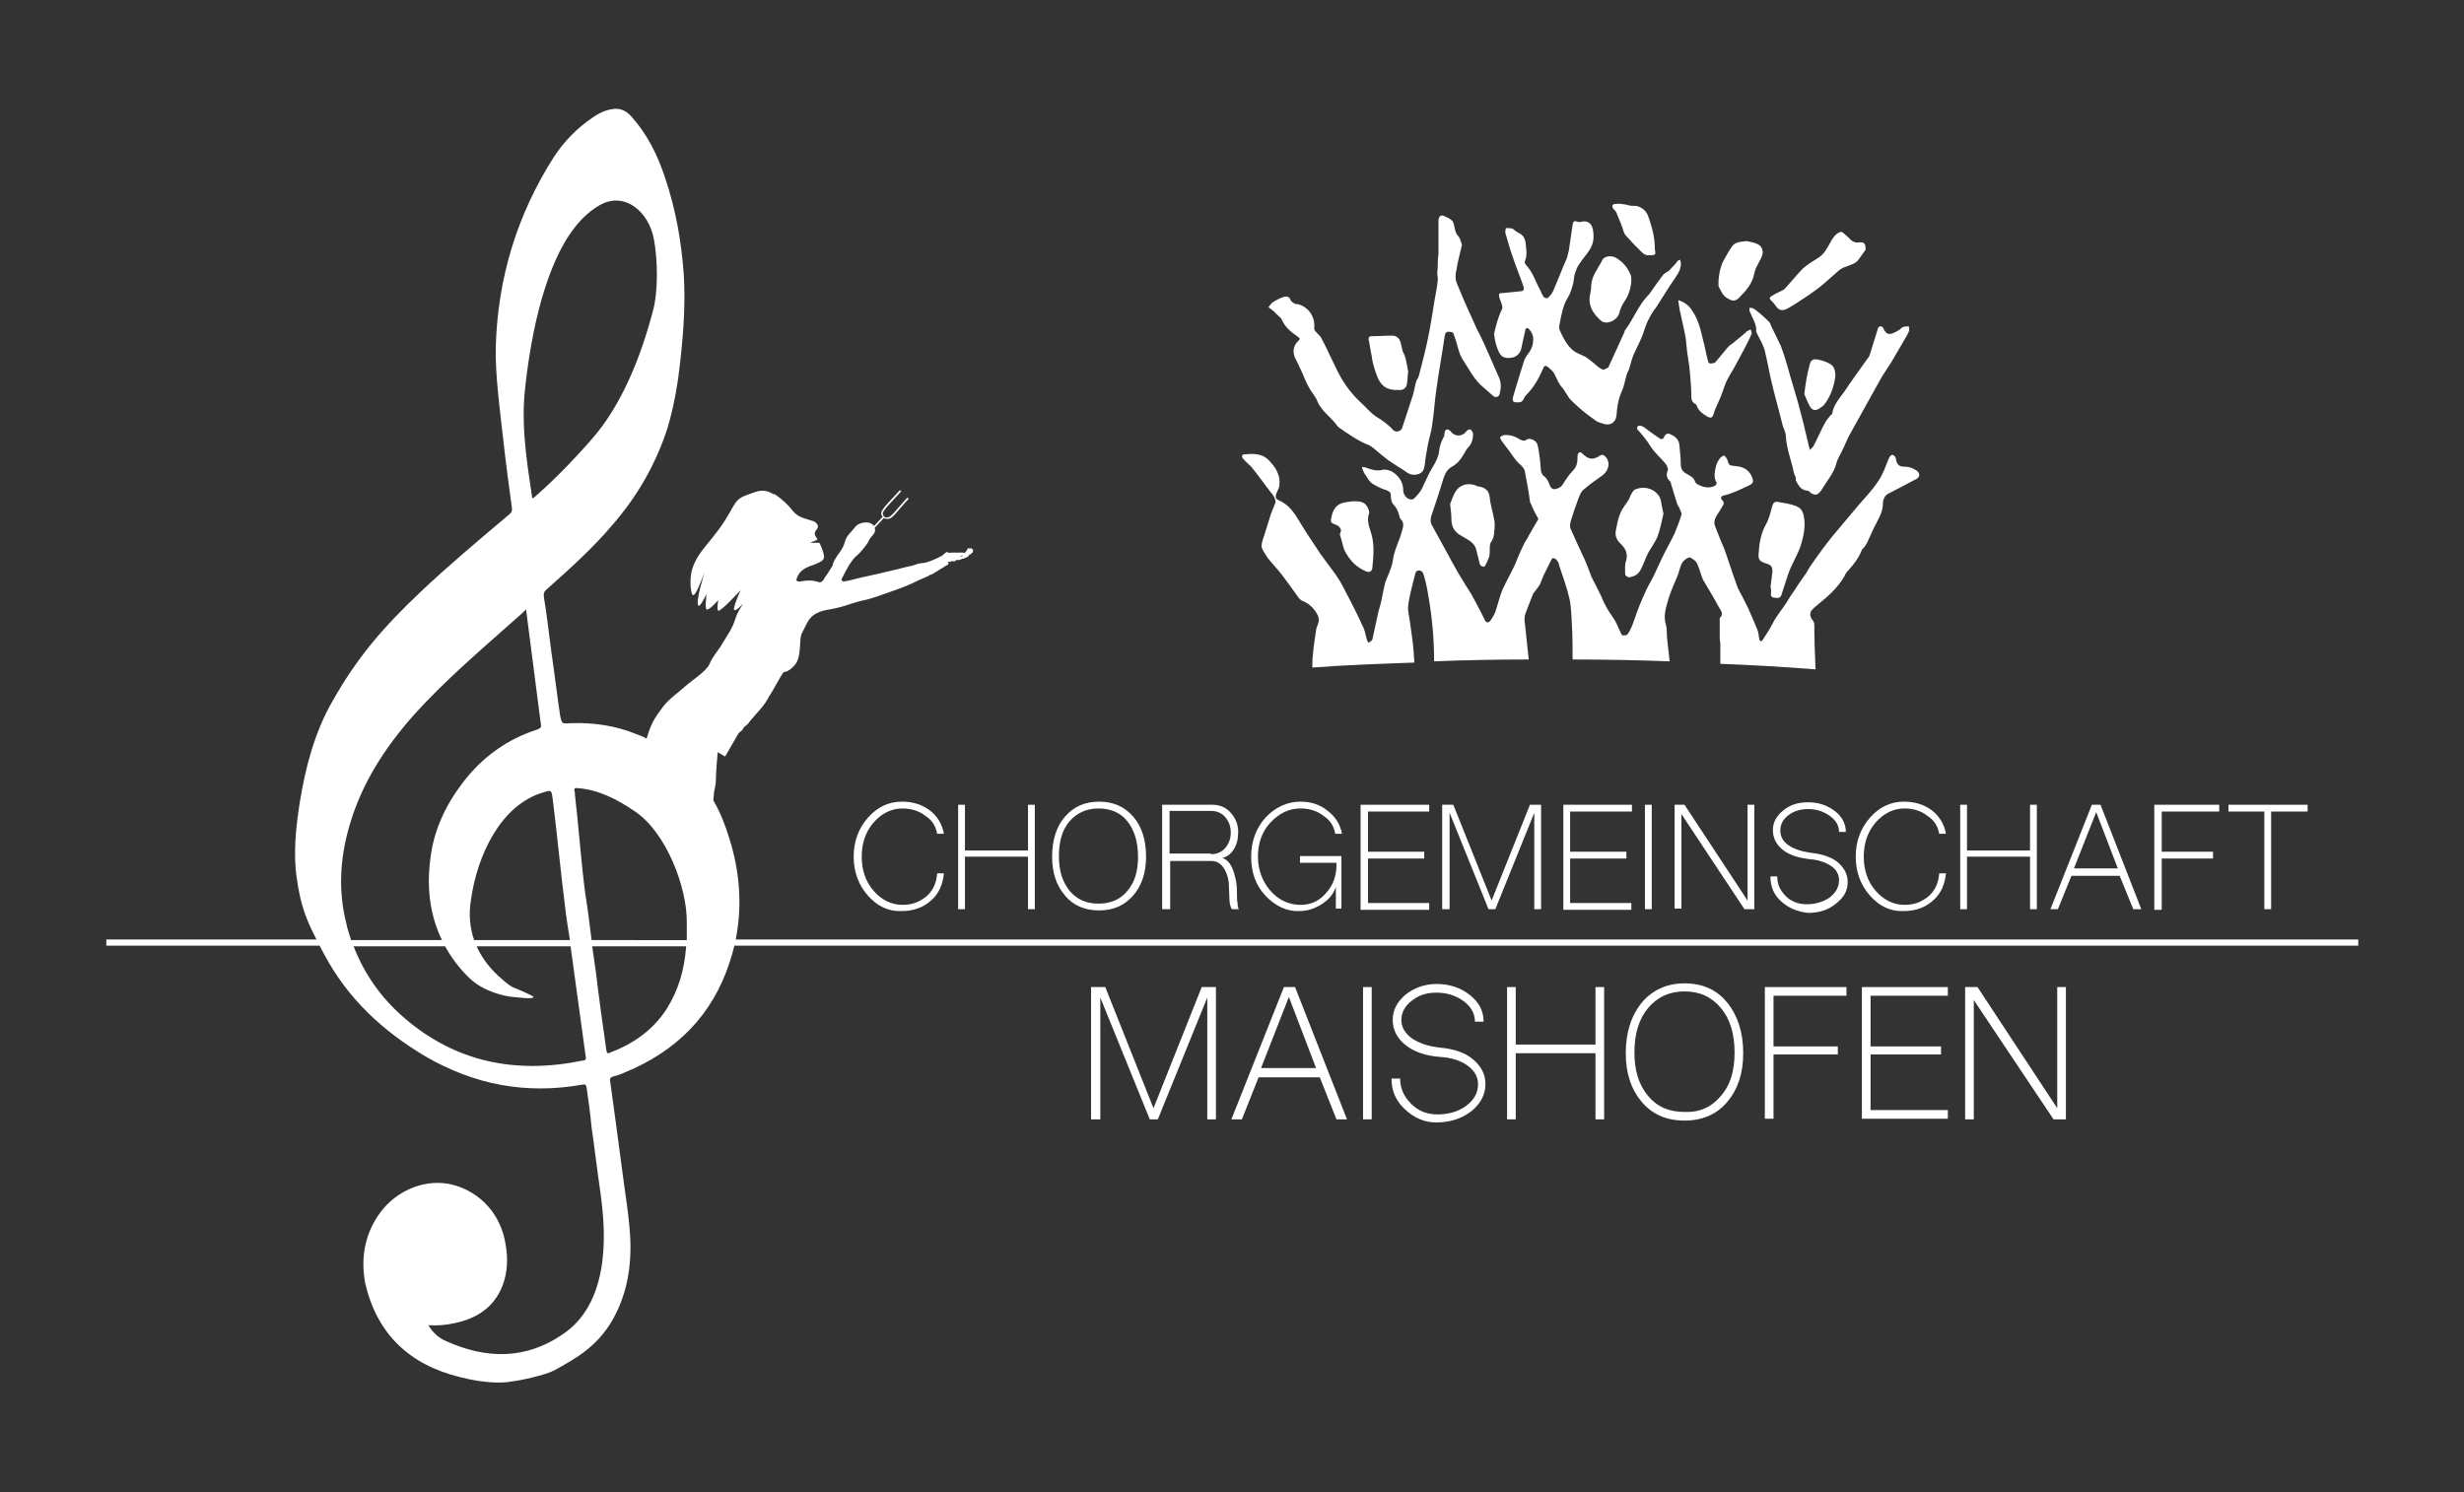 <?xml version="1.0" encoding="utf-8"?><!--Generator: Adobe Illustrator 28.1.0, SVG Export Plug-In . SVG Version: 6.00 Build 0)--><svg version="1.1" id="Ebene_1" xmlns="http://www.w3.org/2000/svg" xmlns:xlink="http://www.w3.org/1999/xlink" x="0px" y="0px" viewBox="0 0 398.6 241.4" style="enable-background:new 0 0 398.6 241.4" xml:space="preserve"><rect x="0" y="0" width="398.6" height="241.4" fill="#333333" stroke="none"/><style type="text/css">.st0{fill-rule:evenodd;clip-rule:evenodd;fill:#FFFFFF;}</style><g><path class="st0" d="M119,152.1c1.1-5.5,0.7-11-1-16.4c-0.7-2.3-1.5-4.3-2.6-6.2c0-0.4,0.1-0.8,0.1-1.3c0.1-0.6,0.3-1.2,0.3-1.8
		c0-1.4,0.3-4.7,0.3-4.7l1.2,0.7l2.2-3.8l0.6-0.5c0,0,0-0.1,0.3-0.5c0.3-0.2,0.6-0.5,0.6-0.5l0.3-0.4l1.2-1.4c0,0,1.2-1.2,1.9-2.6
		c0.8-1.2,1.6-2.9,2.4-4c0.7,0.1,1.8-1,2.1-1.6c0.8-1.6,0.3-3.9,0.9-4.8c0.9-1.6,1-3.2,4.4-3.7c1.2-0.2,2.6-0.6,3.1-0.8
		c0.7-0.2,1.5-0.5,2.5-0.7c0.6-0.1,1.5-0.4,2.1-0.6c2.2-0.8,3.3-1.1,5.4-2c0.6-0.3,1.9-0.9,2.4-1.1s0.5-0.2,0.6-0.3
		c0.1-0.1,0.3-0.1,0.5-0.2l2.6-1.6c0.1-0.1,0-0.3-0.1-0.4h0c0.1,0,0.1,0,0.1,0h0.1c0.1,0,0.1,0,0.1,0h0.1c0.1,0,0.1,0,0.1,0
		c0-0.1,0-0.1,0-0.1h0.1h0.1c0.1,0,0.1,0,0.2,0h0.1h0.1h0.1l0.1-0.1c0,0,0.1-0.1,0.1-0.1c0,0,0,0,0.1,0c0.1,0,0.2,0,0.2,0
		c0.1,0,0.2,0,0.2,0c0.2-0.1,0.3-0.1,0.5-0.2c0.2,0,0.3-0.1,0.6-0.2c0.1,0,0.1-0.1,0.2-0.1c0.1-0.1,0.2-0.1,0.2-0.2
		c0.1-0.1,0.1-0.2,0.2-0.2c0,0,0,0,0.1,0l0.1-0.1l0.1-0.1c0,0,0,0,0.1-0.1l0.1-0.1V89c0,0,0-0.1-0.1-0.1c0.1-0.1,0-0.1-0.1-0.1
		c0-0.1,0-0.1,0-0.1h-0.1c0,0-0.1,0.1-0.5,0c-0.1,0.1-0.1,0.2-0.2,0.3c0,0.1-0.1,0.2-0.1,0.2c-0.1,0.1-0.2,0.2-0.3,0.3
		c-0.1-0.1-0.2-0.1-0.3-0.1c-0.1,0-0.2,0-0.3,0s-0.1,0-0.2,0h-0.1h-0.1c-0.1,0-0.1,0-0.2,0h-0.1c-0.1,0-0.1,0-0.2,0c0,0-0.1,0-0.2,0
		s-0.3,0-0.5,0c-0.1,0.1-0.2,0.1-0.6-0.1c-0.1,0-0.1,0.1-0.2,0.1c-0.2,0.1-0.3,0.3-0.6,0.5l-0.1,0.1c0,0,0,0,0,0c0,0,0,0-0.1,0
		c-0.8,0.4-0.5,0.3-1.5,0.7c-0.6,0.2-1,0.4-1.5,0.4c-1.1,0.1-1.2,0.4-2,0.5c-0.6,0.1-2.3,0.6-2.9,0.7c-2,0.5-2.1,0.5-4.8,1.1
		c-1,0.2-1.8,0.5-3.1,0.7l-0.3-0.3c0.7-1.5,1.7-3.3,2.5-3.9c0.5-0.4,1.6-1.7,1.9-2.3c0.2-0.6,0.6-0.8,0.9-1.3
		c0.2-0.3,0.2-0.6,0.1-0.9l1.5-1.6c0.1,0.1,0.2,0.1,0.2,0.1c0.9,0.2,1.1-0.1,2.8-2.1c0.3-0.3,0.6-0.7,1-1.1l-0.2-0.2
		c-0.4,0.4-0.7,0.8-1,1.1c-1.8,2.1-1.9,2.2-2.6,2.1c0,0-0.2-0.1-0.3-0.3c-0.3-0.5,0-0.8,2.7-3.7l0.2-0.2l-0.2-0.2l-0.2,0.2
		c-2.8,3-3.1,3.3-2.7,4c0,0,0,0,0.1,0.1l-1.4,1.5c-0.2-0.3-0.5-0.4-0.7-0.5c-0.7-0.2-1.8,0-2.3,0.6c-0.6,0.8-1.5,1.5-1.7,2.4
		c-0.4,1.6-1.4,2.1-2,3.7c0.1-0.1,0.1,0,0,0.2c-0.5,0.8-1,1.6-1.3,2c-0.2,0.4-0.5,0.8-0.9,0.7c-1.1-0.4-2.1-0.3-3.2-0.1
		c-0.2,0-0.3-0.1-0.5-0.2c0.3-1.2,1-1.8,2-2.2c0.4-0.2,0.9-0.3,1.3-0.5c0.6-0.3,1.3-0.5,1.2-1.3c-0.1-0.6-0.4-1.4-0.7-2
		c-0.1-0.2-1.2,0-1.5-0.1c0.3-0.2,1.3-0.4,1.1-0.6c-0.2-0.3-0.4-0.6-0.4-0.9c0-0.5,0.6-0.7,0.5-1.2c0-0.3-0.4-0.7-0.8-0.8
		c-0.9-0.3-1-0.3-1.6-0.5c-0.7-0.3-1-0.4-1.7-1.2c-0.5-0.7-1.5-1.7-2.8-2.6c-0.1-0.1-0.1-0.1-0.2,0c-1.8-1.1-2.7-0.5-4.4,0.1
		c-2.6,0.9-1.6,2.1-5.8,7.2c-1.1,1.4-2.3,2.6-3,4.7c-0.5,1.5-0.3,4.1,0.1,4.3c0.5,0.2,1.9-3.8,1.9-3.8s-1.6,5.1-1,5.5
		c0.3,0.2,1.3-1.9,1.3-1.9s-0.3,2.3,0,2.5c0.4,0.2,1.9-1.5,1.9-1.5s-0.3,1.6,0,1.7c0.4,0.2,3.6-3.3,3.6-3.3s-1.4,3.1-1,3.2
		c0.3,0.1,0.8-0.4,1.4-1c-0.5,0.8-1,1.6-1.2,2.3c-0.5,1.7-1.3,2.7-2.5,4.7c-0.6,0.9-1.3,1.7-1.7,2.7c-0.5,1.2-2.9,2.7-3.9,3.6
		c-1.1,1-2.7,2.1-3.6,3.3c-1.6,2.1-2,2.9-2.7,5.2c-0.5-0.3-1.1-0.5-1.6-0.7c-3.4-1.4-6.9-1.9-10.5-1.8c-1.6,0.1-1.6,0.2-1.9-1.3
		c-0.5-3.4-0.9-6.8-1.4-10.2c-0.4-2.9-0.7-5.9-1.2-8.8c-0.1-0.7,0-1,0.5-1.4c3.7-3.3,7.4-6.6,10.6-10.4c4-4.6,7-9.8,8.9-15.7
		c1.1-3.7,1.7-7.4,2.1-11.2c0.5-4.6,0.8-9.2,0.5-13.8c-0.4-5.3-1.3-10.4-3-15.4c-1.2-3.7-2.9-7.1-5.5-10c-0.9-1-2-1.4-3.3-1.1
		c-1.1,0.2-2,0.7-2.9,1.3c-2.5,1.7-4.6,3.8-6.3,6.4c-6,9.4-9.1,19.7-9.4,30.8c-0.1,4.4,0.7,10.5,1.2,14.8c0.4,3.7,0.9,7.4,1.4,11.1
		c0.1,0.6-0.1,0.9-0.5,1.2c-4.4,3.7-10.1,8.5-14.3,12.5c-6,5.7-10.2,10.5-14.3,17.8c-2.8,4.9-4.3,10.6-5.2,16.2
		c-0.6,3.8-1.1,8.3-0.5,12.2c0.6,4.4,1.5,6.7,3.2,10h-34v1h34.5c0.3,0.5,0.5,1,0.8,1.5c3.8,7.1,9.4,12.3,16.3,16.4
		c7.9,4.6,16.3,6.2,25.3,4.6c0.5-0.1,0.7-0.1,0.8,0.5c0.3,2.1,0.6,4.2,0.8,6.4c0.5,3.4,0.9,6.9,1.4,10.3c0.6,4.3,0.9,8.6,0.1,12.9
		c-0.8,4.2-2.6,7.9-6.2,10.3c-6,4.1-12.3,4-18.8,1.1c-1.2-0.5-2.2-1.4-2.9-2.6c1.4,0.1,2.8,0,4.1-0.3c3.6-0.7,6.5-2.5,7.9-6.1
		c0.8-2.1,0.9-4.4,0.5-6.6c-0.7-4.8-4-8.5-8.5-9.7c-4.2-1.1-9,0.7-11.8,4.5c-2.5,3.4-3.2,7.4-2.4,11.5c1.9,8.1,7.1,13.1,15.3,15.1
		c4.6,1.2,7.5,0.9,8.4,0.7c1.2-0.1,5.4-1,6.9-1.8c3.2-1.8,7.4-3.9,10-9.3c2.2-4.5,2.6-9.3,2.1-14.2c-0.2-2.3-0.6-4.7-0.9-7
		c-0.4-3-0.8-6-1.2-9c-0.3-2.4-0.7-4.9-1-7.3c-0.1-0.4,0.1-0.6,0.4-0.7c0.7-0.2,1.4-0.4,2-0.7c8.3-3.4,14.1-9.2,16.9-17.7
		c0.3-0.9,0.6-1.9,0.8-2.8h262.7v-1H119z M155.6,89.9c0.1,0,0.1,0,0.2,0c0.1,0,0.2,0,0.2,0c0,0,0,0,0.1,0c0,0,0,0,0,0H156
		c-0.1,0-0.1,0-0.2,0c-0.1,0.1-0.2,0.1-0.3,0.1c0,0-0.1,0-0.2,0h-0.1c-0.1,0-0.1,0-0.2,0c0,0,0.1,0,0.1,0
		C155.3,90,155.4,89.9,155.6,89.9z M93.3,127.5c3.4,0.2,6.5,1.8,9.3,3.7c5.2,3.4,8.6,12.5,8.5,18.1c0,1,0,1.9,0,2.8H95.7
		c-0.3-2.5-0.6-4.9-1-7.4c-0.6-4.2-1.2-12.1-1.7-16.2c0-0.2,0-0.4-0.1-0.6C92.9,127.5,93,127.5,93.3,127.5z M89.4,129.2
		c0.6,4.6,1.4,12.8,2,17.4c0.2,1.8,0.5,3.7,0.8,5.5H76.7c-0.7-2-0.9-4.2-0.5-6.6c1-7.1,4.8-15.3,11.7-17.3
		C89.2,127.8,89.2,127.8,89.4,129.2z M84.9,63.3c0.8-7.9,2.8-18.7,7.2-25.3c1.3-1.9,2.8-3.6,4.9-4.8c4-2.3,8,1,8.8,5.6
		c0.6,3.3,0.7,8.4-0.2,11.6c-1.9,7.2-5,15.2-10,20.8c-2.7,3.1-6,6.5-9.1,9.2c-0.1,0.1-0.2,0.2-0.4,0.2C85.7,77.4,84.2,70,84.9,63.3z
		 M56,149.3c-1.3-5.2-1-10.4,0.5-15.6c2-7,5.8-12.8,10.6-18.2c4.9-5.4,10.4-10.1,15.8-14.9c0.7-0.6,1.4-1.2,2.2-2
		c0.7,5.5,1.4,10.9,2.1,16.3c0.1,0.8,0.2,1.5,0.3,2.3c0.1,0.5-0.1,0.6-0.5,0.8c-5,1.6-9,4.5-12.2,8.7c-2.8,3.7-4.7,7.8-5.2,12.4
		c-0.6,4.7,0,9.1,1.9,13H56.8C56.5,151.2,56.2,150.3,56,149.3z M94.2,171.6c-10.7,2.2-20.5,0.3-28.9-7c-3.7-3.2-6.4-7.1-8.1-11.5H72
		c1,1.8,2.3,3.6,4,5.2c2.2,2.1,5.6,2.9,7,3c1.1,0.1,3.3,0.4,3.3,0c0-0.2-3.1-1.5-3.4-1.6c-0.3-0.2-0.6-0.3-1.6-1.2
		c-1.9-1.6-3.3-3.4-4.2-5.4h15.2c0.3,2.4,0.7,4.9,1,7.3c0.5,3.6,1,7.3,1.5,10.9C94.6,171.6,94.4,171.6,94.2,171.6z M107.8,163.3
		c-2.2,3.4-5.4,5.6-9.1,7c-0.4,0.2-0.5,0.1-0.6-0.3c-0.6-4.2-1.2-8.5-1.7-12.7c-0.2-1.4-0.4-2.8-0.6-4.2H111
		C110.7,157.1,109.7,160.3,107.8,163.3z"/><path class="st0" d="M146,130.8c1.4,0,2.7,0.4,3.7,1.2c1.1,0.7,1.7,1.7,1.9,2.9h1.1c-0.3-1.6-1.1-2.9-2.3-3.8
		c-1.2-0.9-2.7-1.4-4.5-1.4c-2.2,0-4,0.9-5.5,2.6c-1.5,1.7-2.3,3.8-2.3,6.3s0.8,4.6,2.3,6.3s3.3,2.6,5.5,2.5c1.9,0,3.5-0.6,4.7-1.7
		c1.3-1.1,1.9-2.6,2.1-4.4h-1.1c-0.1,1.6-0.7,2.8-1.7,3.7c-1.1,0.9-2.3,1.4-3.9,1.4c-1.8,0-3.4-0.8-4.7-2.3
		c-1.3-1.5-1.9-3.4-1.9-5.5c0-2.1,0.6-4,1.9-5.5C142.6,131.6,144.2,130.8,146,130.8z"/><polygon class="st0" points="156.1,130.2 155,130.2 155,147.1 156.1,147.1 156.1,138.6 166.3,138.6 166.3,147.1 167.4,147.1 
		167.4,130.2 166.3,130.2 166.3,137.6 156.1,137.6 	"/><path class="st0" d="M177.8,147.3c2.3,0,4.1-0.8,5.5-2.4c1.4-1.6,2.1-3.7,2.1-6.3c0-2.7-0.7-4.9-2.1-6.5c-1.4-1.6-3.2-2.4-5.5-2.4
		c-2.3,0-4.1,0.8-5.5,2.4c-1.4,1.6-2.1,3.8-2.1,6.5c0,2.6,0.7,4.7,2.1,6.3C173.6,146.5,175.5,147.3,177.8,147.3z M173,132.9
		c1.2-1.4,2.8-2.1,4.7-2.1c2,0,3.6,0.7,4.7,2.1c1.1,1.4,1.7,3.3,1.7,5.7c0,2.3-0.5,4.1-1.7,5.5c-1.1,1.4-2.7,2.1-4.7,2.1
		s-3.5-0.7-4.7-2.1c-1.1-1.4-1.7-3.2-1.7-5.5C171.3,136.2,171.8,134.3,173,132.9z"/><path class="st0" d="M189.3,139.3h6.7c0.8,0,1.5,0.4,2,1.2s0.8,1.8,0.8,2.9l0.1,2.4c0.1,0.7,0.2,1.1,0.4,1.3h1.1
		c-0.1-0.2-0.2-0.5-0.2-1c-0.1-0.4-0.1-1-0.1-1.8c0-1.5-0.3-2.7-0.7-3.7c-0.4-1-1-1.6-1.7-1.8c0.7-0.1,1.4-0.6,1.9-1.4
		c0.5-0.8,0.7-1.7,0.7-2.8c0-1.2-0.4-2.2-1.2-3.1c-0.8-0.9-1.8-1.3-3-1.3H188v16.9h1.3V139.3z M189.2,131.2h6.7c0.9,0,1.7,0.3,2.3,1
		c0.6,0.7,0.9,1.5,0.9,2.5s-0.3,1.8-0.9,2.5c-0.6,0.7-1.4,1-2.3,1v-0.1h-6.7V131.2z"/><path class="st0" d="M210.4,130.8c1.4,0,2.7,0.4,3.7,1.2c1.1,0.7,1.7,1.7,1.9,2.9h1.1c-0.3-1.5-1-2.7-2.3-3.7
		c-1.2-1-2.7-1.5-4.4-1.5c-2.2,0-4.1,0.9-5.7,2.6c-1.5,1.7-2.3,3.8-2.3,6.3s0.7,4.6,2.3,6.3c1.6,1.7,3.5,2.6,5.5,2.5
		c1.3,0,2.5-0.4,3.6-1.1c1.1-0.7,1.9-1.6,2.3-2.8v3.5h0.9v-8.5h-6.7v1.1h5.9v0.4c0,1.8-0.6,3.3-1.7,4.5c-1.1,1.3-2.5,1.9-4.1,1.9
		c-1.9,0-3.6-0.8-4.9-2.3c-1.3-1.5-2-3.4-2-5.5c0-2.1,0.6-4,2-5.5C206.9,131.6,208.5,130.8,210.4,130.8z"/><polygon class="st0" points="231.2,131.3 231.2,130.2 220.1,130.2 220.1,147.1 220.1,147.2 231.2,147.2 231.2,146.1 221.3,146.1 
		221.3,138.9 230.4,138.9 230.4,137.8 221.3,137.8 221.3,131.3 	"/><polygon class="st0" points="249.3,147.1 249.3,130.2 247.5,130.2 241.3,145.7 235.1,130.2 233.3,130.2 233.3,147.1 234.5,147.1 
		234.5,131.5 240.8,147.1 241.9,147.1 248.2,131.5 248.2,147.1 	"/><polygon class="st0" points="264,131.3 264,130.2 252.9,130.2 252.9,147.1 252.9,147.2 263.9,147.2 263.9,146.1 254,146.1 
		254,138.9 263.1,138.9 263.1,137.8 254,137.8 254,131.3 	"/><rect x="266.1" y="130.2" class="st0" width="1.1" height="16.9"/><polygon class="st0" points="272.5,130.2 270.9,130.2 270.9,147 272,147 272,131.7 282.2,147.1 283.8,147.1 283.8,130.2 
		282.7,130.2 282.7,145.7 	"/><path class="st0" d="M296,145.2c-1,0.7-2.3,1.1-3.7,1.1c-1.3,0-2.5-0.4-3.4-1.3c-0.9-0.9-1.4-1.9-1.4-3.2h-1.1c0,1.6,0.5,2.9,1.7,4
		c1.2,1.1,2.6,1.7,4.4,1.9c1.8,0,3.3-0.5,4.5-1.5c1.3-1,1.9-2.1,1.9-3.5c0-1.3-0.6-2.3-1.6-3.2c-1-0.8-2.4-1.3-4.2-1.5
		c-1.5-0.2-2.8-0.6-3.7-1.2c-0.9-0.6-1.4-1.4-1.4-2.4s0.4-1.8,1.3-2.5c0.9-0.7,2-1,3.2-1c1.4,0,2.5,0.4,3.5,1.1s1.5,1.6,1.5,2.6h1.1
		c0-1.3-0.6-2.5-1.8-3.4c-1.2-0.9-2.6-1.4-4.3-1.4c-1.6,0-2.9,0.4-4,1.3c-1.1,0.9-1.7,1.9-1.7,3.2c0,1.2,0.5,2.3,1.6,3.2
		c1,0.8,2.5,1.3,4.3,1.5c1.4,0.1,2.6,0.5,3.5,1.1c0.9,0.6,1.3,1.4,1.3,2.3C297.5,143.5,297,144.4,296,145.2z"/><path class="st0" d="M302.5,132.3c-1.5,1.7-2.3,3.8-2.3,6.3s0.8,4.6,2.3,6.3s3.3,2.6,5.5,2.5c1.9,0,3.5-0.6,4.7-1.7
		c1.3-1.1,1.9-2.6,2.1-4.4h-1.1c-0.1,1.6-0.7,2.8-1.7,3.7c-1.1,0.9-2.3,1.4-3.9,1.4c-1.8,0-3.4-0.8-4.7-2.3s-1.9-3.4-1.9-5.5
		c0-2.1,0.6-4,1.9-5.5c1.3-1.5,2.9-2.3,4.7-2.3c1.4,0,2.7,0.4,3.7,1.2c1.1,0.7,1.7,1.7,1.9,2.9h1.1c-0.3-1.6-1.1-2.9-2.3-3.8
		c-1.2-0.9-2.7-1.4-4.5-1.4C305.8,129.7,304,130.6,302.5,132.3z"/><polygon class="st0" points="318.2,138.6 328.4,138.6 328.4,147.1 329.5,147.1 329.5,130.2 328.4,130.2 328.4,137.6 318.2,137.6 
		318.2,130.2 317.1,130.2 317.1,147.1 318.2,147.1 	"/><path class="st0" d="M335.1,141.7h7.8l2.2,5.4h1.3l-6.6-16.9h-1.4l-6.7,16.9h1.2L335.1,141.7z M339.1,131.4l3.5,9.1h-7.1
		L339.1,131.4z"/><polygon class="st0" points="349.7,138.9 358,138.9 358,137.8 349.7,137.8 349.7,131.3 359,131.3 359,130.2 348.5,130.2 
		348.5,147.1 348.5,147.2 349.7,147.2 	"/><polygon class="st0" points="366.3,147.1 367.4,147.1 367.4,131.3 373.3,131.3 373.3,130.2 360.5,130.2 360.5,131.3 366.3,131.3 	
		"/><polygon class="st0" points="186.6,179.3 178.8,159.7 176.5,159.7 176.5,181.1 178,181.1 178,161.4 186,181.1 187.3,181.1 
		195.3,161.4 195.3,181.1 196.7,181.1 196.7,159.7 194.4,159.7 	"/><path class="st0" d="M207.7,159.7l-8.5,21.4h1.7l2.7-6.8h9.9l2.7,6.8h1.7l-8.4-21.4H207.7z M204,172.8l4.5-11.5l4.4,11.5H204z"/><rect x="220.5" y="159.7" class="st0" width="1.4" height="21.4"/><path class="st0" d="M238.3,171.4c-1.3-1.1-3.1-1.7-5.3-1.9c-1.9-0.2-3.4-0.7-4.6-1.5c-1.1-0.8-1.7-1.8-1.7-3s0.6-2.3,1.7-3.1
		c1.1-0.9,2.4-1.3,4-1.3c1.7,0,3.2,0.5,4.4,1.4c1.2,0.9,1.8,2,1.8,3.3h1.4c0-1.7-0.7-3.1-2.2-4.3c-1.5-1.2-3.3-1.8-5.4-1.8
		c-1.9,0-3.6,0.6-5,1.7c-1.4,1.2-2.1,2.5-2.1,4.1c0,1.6,0.7,3,2.1,4.1c1.4,1.1,3.2,1.7,5.5,1.9c1.9,0.1,3.4,0.6,4.5,1.4
		c1.1,0.8,1.7,1.8,1.7,3c0,1.4-0.6,2.5-1.9,3.5c-1.2,0.9-2.8,1.4-4.6,1.4c-1.7,0-3.1-0.5-4.3-1.7c-1.2-1.2-1.8-2.5-1.8-4.1h-1.4
		c0,2,0.7,3.6,2.2,5c1.5,1.4,3.2,2.1,5,2.1c2.3,0,4.1-0.6,5.7-1.8c1.5-1.2,2.3-2.7,2.3-4.4C240.3,173.8,239.6,172.5,238.3,171.4z"/><polygon class="st0" points="258.1,169 245.2,169 245.2,159.7 243.8,159.7 243.8,181.1 245.2,181.1 245.2,170.4 258.1,170.4 
		258.1,181.1 259.5,181.1 259.5,159.7 258.1,159.7 	"/><path class="st0" d="M272.5,159.1c-2.9,0-5.2,1.1-6.9,3.1c-1.7,2.1-2.6,4.8-2.6,8.2c0,3.3,0.9,5.9,2.6,7.9c1.7,2,4,3,6.9,3
		c2.9,0,5.2-1,6.9-3s2.6-4.6,2.6-7.9c0-3.4-0.9-6.1-2.6-8.2C277.7,160.1,275.4,159.1,272.5,159.1z M278.4,177.3
		c-1.5,1.8-3.4,2.7-5.9,2.6c-2.5,0-4.4-0.8-5.9-2.6c-1.5-1.8-2.2-4.1-2.2-7c0-3,0.7-5.4,2.2-7.2s3.5-2.7,5.9-2.7
		c2.5,0,4.4,0.9,5.9,2.7s2.2,4.2,2.2,7.2S279.9,175.6,278.4,177.3z"/><polygon class="st0" points="285.5,181 286.9,181 286.9,170.6 297.3,170.6 297.3,169.3 286.9,169.3 286.9,161.1 298.7,161.1 
		298.7,159.7 285.5,159.7 	"/><polygon class="st0" points="301.2,181 315.1,181 315.1,179.6 302.6,179.6 302.6,170.6 314,170.6 314,169.3 302.6,169.3 
		302.6,161.1 315.1,161.1 315.1,159.7 301.2,159.7 	"/><polygon class="st0" points="332.8,179.3 319.9,159.7 317.9,159.7 317.9,181.1 319.3,181.1 319.3,161.8 332.2,181.1 334.2,181.1 
		334.2,159.7 332.8,159.7 	"/><path class="st0" d="M207.4,51.8c0.5,1.1,1.3,1.8,2.3,2.5c0.7,0.5,0.7,0.5,0.1,1.1c-0.6,0.7-0.7,1.6-0.3,2.5
		c0.4,0.8,0.8,1.6,1.2,2.5c0.3,0.7,0.6,1.5,1,2.2c0.4,0.8,1.1,1.5,1.4,2.3c0.7,1.7,2.3,2.6,3.3,4.1c0,0,0.1,0,0.1,0.1
		c1.6,1.1,3.1,2.2,4.9,2.9c0.3,0.1,0.6,0.4,0.9,0.6c0.7,0.6,1.4,1.2,2.2,1.8c1.1,0.8,2.2,1.4,3.2,2.1c0.6,0.4,1.4,0.4,2,0.1
		c0.6-0.3,0.7-0.9,0.8-1.5c0.1-1.1,0.3-2.1,0.5-3.2s0.6-2.2,0.7-3.3c0.3-2,0.4-3.9,0.7-5.9c0.4-2.8,0.9-5.5,1.3-8.3
		c0.1-0.6,0.3-0.8,0.9-0.7c0.6,0,0.6,0.5,0.7,0.8c0.5,1.2,0.6,2.6,1.4,3.8c1,1.5,1.8,3.2,3.3,4.4c0.6,0.5,1.1,1,1.6,1.4
		c0.4,0.3,0.9,0.1,1-0.4c0.2-0.9,0.3-1.7-0.1-2.6c-0.5-1.1-0.9-2.1-1.4-3.2c-0.7-1.6-1.4-3.2-2.2-4.7c-1.1-2.4-2.2-4.8-3.2-7.3
		c-0.3-0.6-0.3-1.5-0.1-2.2c0.2-1.4,0.6-2.7,0.9-4.1c-0.2-0.5-0.3-1.1-0.6-1.4c-0.4-0.4-0.5-0.9-0.6-1.4c-0.1-0.3-0.1-0.7-0.3-1
		c-0.4-0.4-0.8-0.6-1.3-0.8c-0.6-0.3-0.9-0.1-1,0.6c0,0.2,0,0.4,0,0.6c0,1.6,0,3.2,0,4.8c0,0.4-0.1,0.7-0.1,1.1c0,0.7,0,1.3-0.1,2
		c0,0.4,0.1,0.7,0.1,1.1c-0.1,1.1-0.3,2.1-0.5,3.2c-0.4,2.3-0.7,4.6-1.2,6.8c-0.4,1.9-0.9,3.8-1.4,5.7c-0.1,0.3-0.3,0.5-0.4,0.8
		c-0.2,0.7-0.3,1.4-0.5,2.1c-0.6,1.9-1.2,3.7-1.8,5.5c-0.2,0.5-1,0.7-1.4,0.3c-0.8-0.9-1.8-1.6-2.8-2.2c-1-0.7-1.7-1.6-2.6-2.4
		c-1.7-1.6-2.9-3.4-3.9-5.5c-0.8-1.6-1.5-3.2-2.3-4.7c-0.2-0.5-0.7-0.8-1-1.2c-0.1-0.1-0.2-0.3-0.2-0.5c0.2-1.9-1-3.5-2.7-3.9
		c-0.2,0-0.4,0-0.5-0.1c-0.2-0.1-0.5-0.3-0.6-0.5c-0.2-0.7-0.8-0.7-1.3-0.5c-0.6,0.2-1.1,0.5-1.6,0.8c-0.3,0.2-0.5,0.6-0.7,0.8
		c0.3,0.2,0.6,0.5,0.9,0.7C206.6,51,207.2,51.3,207.4,51.8z"/><path class="st0" d="M241.7,54c0.1,1,0.3,1.9,0.7,2.8c0.4,0.9,0.9,1.2,2,1.1c0.9-0.1,1.5-0.7,1.7-1.5c0.2-1.1,0.5-2.2,0.7-3.2
		c0-0.1,0.3-0.1,0.4-0.1c0.4,0.4,0.7,0.8,0.8,1.4c0.1,0.9-0.1,1.8-0.7,2.6c-0.3,0.4-0.5,0.7-0.7,1.1c-0.6,1.9-1.2,3.9-1.8,5.9
		c-0.2,0.8-0.1,1,0.7,1c0.5,0,0.8-0.1,1-0.6c0.1-0.2,0.2-0.4,0.4-0.6c1.2-1.2,2-2.6,2.7-4.2c0.1-0.3,0.3-0.7,0.7-0.4
		c0.5,0.4,1,0.8,1.2,1.3c0.4,0.8,0.7,1.6,1.3,2.2c0.2,0.3,0.4,0.6,0.6,0.9s0.4,0.7,0.7,1c0.8,0.8,1.7,1.6,2.6,2.3
		c0.5,0.4,1,0.7,1.5,1.1c0.3,0.2,0.6,0.3,1,0.4c1.2,0.5,2.2-0.1,2.3-1.3c0.1-1.4,0.3-2.7,0.9-4c0.5-1.1,0.5-2.3,1.1-3.4
		c0.1-0.1,0-0.2,0.1-0.3c0.2-0.7,0.4-1.5,0.7-2.2c0.4-0.9,0.9-1.8,1.3-2.8c0.3-0.7,0.5-1.5,0.8-2.2c0.2-0.5,0.5-1,0.7-1.4
		c0.3-0.5,0.6-0.9,0.9-1.3c1-1.6,2-3.2,3.1-4.8c0.5-0.7,0.9-1.5,0.8-2.4c0-0.1-0.1-0.2-0.1-0.4c-0.1,0.1-0.3,0.1-0.4,0.2
		c-0.1,0.1-0.2,0.3-0.3,0.4c-0.3,0.4-0.7,0.7-1,1.1c-0.3,0.3-0.7,0.4-1,0.7c-0.7,0.9-1.4,1.9-2.1,2.9c-0.1,0.2-0.3,0.4-0.5,0.6
		c-1.5,1.6-2.3,3.8-3.6,5.5c-0.1,0.1-0.1,0.2-0.1,0.3c-0.9,1.9-1.7,3.8-2.6,5.7c0,0,0,0.1-0.1,0.1c-0.3,0.1-0.6,0.4-0.8,0.3
		c-0.5-0.2-1-0.6-1.4-1c-0.4-0.3-0.9-0.7-1.3-1c-0.7-0.4-1.5-0.6-2.1-1.1c-1-0.8-1.6-2-2.1-3.1c-0.2-0.3-0.2-0.8-0.1-1.2
		c0.3-1.4,0.5-2.9,1.3-4.2c0.4-0.6,0.6-1.3,0.8-2c0.2-0.6,0.2-1.2,0.3-1.7c0.2-0.6,0.4-1.3,0.8-1.8c0.5-0.8,1.1-1.4,1.6-2.2
		c0.7-1,0.8-2.1,0.6-3.3c-0.2-1.1-0.9-1.6-2-1.3c-0.1,0-0.3,0.1-0.4,0c-0.6-0.2-0.8-0.2-0.9,0.5c-0.2,1.4-0.4,2.8-0.6,4.1
		c-0.1,0.4-0.2,0.8-0.3,1.2c-0.8,1.8-1.5,3.7-2.3,5.5c-0.2,0.4-0.5,0.7-0.8,1c-0.1,0.1-0.6,0-0.7-0.2c-0.2-0.3-0.4-0.7-0.5-1
		c-0.8-1.4-1.2-3-2.4-4.2c-0.1-0.1-0.2-0.5-0.1-0.6c0.4-0.9,0.2-1.9,0.1-2.9c-0.1-0.7-0.4-1.3-1.1-1.6c-0.4-0.2-0.7-0.5-1-0.7
		c-0.3-0.1-0.7-0.1-1.1-0.1c0,0-0.1,0.5-0.1,0.7c0.4,1.4,0.8,2.8,1.3,4.2c0.5,1.5,1.1,2.9,1.6,4.4c0.1,0.2,0.1,0.4,0.1,0.6
		c0,0.1-0.2,0.3-0.3,0.3c-1,0.1-2,0.2-3,0.3c-0.8,0-0.8,0.1-0.6,0.9c0.1,0.3,0.2,0.5,0.3,0.8c0.1,0.3,0.2,0.6,0.1,0.9
		C242.3,51.4,242,52.7,241.7,54z"/><path class="st0" d="M283,49.8c0,0.2,0,0.5,0.1,0.7c0.4,1,1.1,2,1,3.1c0,0.2,0.2,0.4,0.3,0.7c0.4,0.8,0.9,1.6,1.1,2.5
		c0.5,2,0.8,4,1.3,5.9c0.5,2.1,1.1,4.1,1.6,6.2c0.2,0.6,0.5,1.1,0.5,1.7c0.1,2,0.9,3.9,1.3,5.9c0.1,0.3,0.2,0.6,0.3,0.7
		c0,0.3,0,0.3,0,0.4v0.1c0.4,0.8,0.8,1.6,1.9,1.7c0.2,0,0.4,0.2,0.6,0.4c0.4,0.2,0.8,0.4,1.2,0c0.3-0.2,0.5-0.6,0.7-0.9
		c0.7-1.2,1.7-2.3,2.1-3.7c0.2-0.9,0.8-1.8,1.2-2.7c0.4-0.8,0.7-1.7,1.2-2.5c1.7-3,3.3-6,5-9c0.3-0.5,0.6-0.9,0.9-1.4
		c0.2-0.3,0.4-0.6,0.6-0.9c0.7-1.2,1.4-2.4,2.1-3.6c0.3-0.5,0.6-1,0.8-1.5c0.1-0.2,0-0.5,0-0.8c-0.3,0-0.6,0-0.9,0.1
		s-0.4,0.3-0.7,0.5c-1.5,0.9-2,0.9-2.6-0.4c0,0,0-0.1-0.1-0.1c-0.2-0.2-0.6-0.1-0.7,0.2c-0.4,1.4-0.9,2.8-1.3,4.2
		c-0.1,0.2-0.1,0.4-0.3,0.6c-1.3,1.8-2.6,3.6-3.8,5.4c-0.8,1.1-1.8,2.2-2,3.6c0,0.1-0.1,0.2-0.2,0.2c-0.3,0.4-0.7,0.8-0.9,1.2
		c-0.7,1.2-1.2,2.5-1.9,3.8c-0.1,0.3-0.4,0.4-0.6,0.7c-0.1-0.2-0.1-0.4-0.2-0.7c-0.3-1.3-0.6-2.5-0.9-3.8c-0.3-1.1-0.6-2.3-0.9-3.4
		c-0.5-1.8-1.1-3.6-1.6-5.5c-0.3-1.1-0.7-2.3-1.1-3.4c-0.5-1.1-1.1-2.2-1.6-3.3c-0.1-0.3-0.2-0.6-0.5-0.8c-0.7-0.7-1.4-1.3-2.2-1.9
		C283.5,49.8,283.2,49.8,283,49.8z"/><path class="st0" d="M271.5,48.7c0.1,0.7,0.2,1.5,0.4,2.2c0.3,1.6,0.8,3.2,0.9,4.8c0.1,1.6,0.5,3.2,0.6,4.8
		c0.1,1.2,0.2,2.4,0.2,3.6c0,0.5,0.1,1,0.7,1.3c0.1,0,0.2,0.2,0.2,0.3c0.3,0.8,1,1.3,1.7,1.7c0.6,0.3,0.8,0.2,1-0.4
		c0.1-0.4,0.3-0.9,0.5-1.3c0.4-0.9,0.8-1.8,1.1-2.7c0.2-0.6,0.4-1.2,0.7-1.7c0.4-0.8,0.9-1.5,1.3-2.3c0.8-1.5,1.6-2.9,2.3-4.4
		c0.1-0.2,0.2-0.5,0.3-0.7c-0.1-0.2-0.1-0.4-0.2-0.6c-0.2,0.1-0.4,0.2-0.6,0.3c-0.1,0-0.1,0.1-0.2,0.2c-0.6,0.5-1.2,1-1.8,1.5
		c-0.3,0.3-0.8,0.5-1.1,0.9c-0.7,0.8-1.3,1.6-2,2.4c-0.2,0.2-0.6,0.2-0.9,0.2c-0.1,0-0.3-0.2-0.3-0.4c-0.3-1.1-0.5-2.3-0.8-3.4
		c-0.4-1.7-0.8-3.4-1.8-4.8c-0.5-0.8-1.2-1.3-2.1-1.6C271.8,48.5,271.4,48.6,271.5,48.7z"/><path class="st0" d="M287.1,96.7c0.5,0.1,0.9,0.1,1.1-0.5c0.3-1,0.7-2.1,1-3.1c0.6-1.9,1.8-3.5,2.3-5.5c0.3-1.1,0.5-2.2,0.4-3.4
		c-0.1-1-0.3-1.9-1.3-2.3c-1-0.4-2-0.5-3-0.7c-0.5-0.1-0.8,0.2-0.9,0.7c-0.3,1-0.5,2-1,2.9c-0.8,1.4-1.1,3-1.2,4.6
		c-0.1,1.2,0.1,1.4,1.3,1.8c0.8,0.2,1,0.7,0.9,1.5c-0.1,0.8-0.2,1.6-0.3,2.4c0,0,0,0,0.1,0c0,0.3,0,0.6,0,0.9
		C286.4,96.4,286.6,96.7,287.1,96.7z"/><path class="st0" d="M262.9,92.9c0,0.2,0.4,0.5,0.6,0.5c0.9-0.1,1.6-0.5,2-1.4c0.4-0.8,0.7-1.7,1.1-2.5c0.5-0.9,1.1-1.7,1.5-2.6
		c0.5-1.3,0.7-2.6,1-3.8c-0.2-0.8-0.3-1.4-0.4-2c-0.3-1.7-2.4-2.7-4.2-1.9c-0.3,0.1-0.5,0.6-0.7,0.9c-0.1,0.2-0.2,0.5-0.3,0.7
		c-0.5,0.8-1.1,1.5-1.4,2.3c-0.4,0.9-0.5,1.8-0.7,2.7c-0.2,0.9,0.2,1.7,0.8,2.2c0.8,0.8,1.1,1.5,0.9,2.6
		C262.8,91.3,262.9,92.1,262.9,92.9z"/><path class="st0" d="M239.2,78.7c-0.2,0-0.4-0.1-0.6-0.2c-0.9-0.3-1.8-0.2-2.6,0.4c-0.8,0.7-1,1.7-1.4,2.6c0,0.1,0,0.2,0,0.2
		c0.1,0.8,0.2,1.6,0.2,2.4c0,1.1,0.5,1.9,1.3,2.4c0.5,0.3,1,0.6,1.5,0.9c0.6,0.4,1,0.8,1.2,1.5c0.2,0.8,0.4,1.6,0.6,2.4
		c0.1,0.3,0.7,0.5,0.8,0.3c0.3-0.5,0.5-1,0.7-1.5c0.1-0.4,0.1-0.8,0.1-1.2s0-0.9,0.2-1.2c0.6-0.8,0.5-1.7,0.6-2.6
		c0-0.3,0-0.7-0.1-1.1c-0.2-1.2-0.6-2.3-0.7-3.5C240.9,79.5,240.4,78.9,239.2,78.7z"/><path class="st0" d="M287.2,49.4c0.5,0.8,1.1,1,2,0.5c0.9-0.5,1.8-1.1,2.7-1.7c0.8-0.5,1.6-1.1,2.4-1.7c1-0.8,2-1.7,2.9-2.5
		c0.3-0.3,0.6-0.5,1-0.7c0.9-0.4,2-0.5,2.6-1.5c0.4-0.6,0.8-1.1,1-1.4c0-1-0.2-1.2-0.9-1.2c-0.3,0-0.6,0.1-0.8,0
		c-0.3-0.1-0.5-0.2-0.7-0.4c-0.4-0.4-0.8-0.8-1.2-1.1c-0.3-0.3-0.6-0.2-1,0.1c-0.8,0.6-1.1,1.5-1.6,2.3c-0.4,0.7-0.9,1.3-1.6,1.7
		c-0.8,0.5-1.6,1-2.3,1.6c-0.9,0.9-1.7,1.9-2.6,2.9c-0.2,0.2-0.4,0.5-0.6,0.6c-0.6,0.3-1.3,0.6-1.9,1c-0.4,0.2-0.4,0.4-0.1,0.7
		C286.8,48.9,287,49.1,287.2,49.4z"/><path class="st0" d="M257.2,47.8c-0.3,1.8,0.6,3,1.8,4.1c0.9,0.7,2.5,0,2.9-1.1c0.2-0.7,0.4-1.3,0.8-1.9c0.7-1,1.1-2.1,1.2-3.4
		c0-0.3,0-0.7-0.1-1c-0.5-1.2-1.2-2.1-2.4-2.8c-0.7-0.4-1.9-0.3-2.2,0.4c-0.7,1.4-1.8,2.6-1.8,4.3C257.4,46.8,257.3,47.3,257.2,47.8
		z"/><path class="st0" d="M221.3,82.2c-0.5-1.1-1.4-1.1-2.4-1.1c-0.6,0.1-1.2,0.1-1.8,0.3c-1.3,0.4-1.6,1.6-1.8,2.7
		c-0.1,0.7,0.8,0.7,1.2,1c0.3,0.3,0.5,0.5,0.4,0.9c-0.1,0.2-0.2,0.5-0.1,0.7c0.4,1,0.4,2,1,2.9c0.8,1.3,1.7,2.2,3.1,2.8
		c0.6,0.3,1,0.1,1.1-0.5c0.2-2,0.4-4-0.3-6c-0.3-0.9-0.6-1.9-0.2-2.9C221.5,82.7,221.4,82.4,221.3,82.2z"/><path class="st0" d="M279.5,48.3c0.7,0.4,1.2,0.5,1.8-0.1c1.1-1.1,2.2-2.3,2.5-4c0.1-0.4,0.2-0.8,0.4-1.1c0.3-0.6,0.6-1.1,0.8-1.6
		c0.4-0.9,0-1.8-0.9-2.1c-0.5-0.2-1.1-0.3-1.6-0.4c-0.6,0.1-1.1,0.1-1.6,0.3c-0.3,0.1-0.6,0.4-0.8,0.7c-0.5,0.7-0.9,1.5-1.3,2.2
		c-0.3,0.5-0.4,1.1-0.6,1.7c-0.1,0.6-0.2,1.2-0.2,1.8c0,0.2,0,0.4,0,0.6C278.4,47,278.6,47.8,279.5,48.3z"/><path class="st0" d="M222.6,60.4c0.7,2.1,1.7,2.8,3.9,2.7c0.6,0,1-0.4,1.1-1c0.1-0.6,0.1-1.2,0.2-2c-0.1-0.5-0.2-1.2-0.4-2
		c-0.1-0.5-0.3-0.9-0.5-1.3c-0.1-0.4-0.2-0.9-0.3-1.3c-0.2-0.8-0.7-1.2-1.4-1.2c-1.1,0-2.3,0.1-3.4,0.1c-0.3,0-0.4,0.2-0.4,0.5
		c0.2,0.9,0.3,1.8,0.5,2.7C222,58.6,222.3,59.5,222.6,60.4z"/><path class="st0" d="M261.6,34.7c0.4,0.9,0.8,1.9,1.1,2.9c0.1,0.2,0.2,0.4,0.3,0.5c0.7,0.7,1.3,1.5,2.1,2.2c0.5,0.5,0.9,1.1,1.8,1
		c0.9,0,1-0.1,0.8-1c0-0.1,0-0.1,0-0.2c0-1.8-0.5-3.5-1.1-5.2c-0.4-1-1.4-1.7-2.5-1.6c-0.4,0-0.7-0.1-1.1-0.2
		c-0.6-0.1-1.1-0.2-1.7-0.1c-0.5,0-0.6,0.4-0.3,0.8C261.3,34.1,261.5,34.3,261.6,34.7z"/><path class="st0" d="M294.2,58.2c-0.9-0.2-1.3,0-1.5,1c-0.4,1.4-0.6,2.9-0.8,4.4c0,0.1,0,0.1,0,0.2c0.2,0.5,0.4,1,0.7,1.6
		c0.5,1.1,1.1,1.2,2,0.5c0.1-0.1,0.3-0.2,0.4-0.3c1.2-1.5,1.7-3.2,1.9-4.7c0-1.3-0.3-1.8-1.2-2.2C295.1,58.4,294.6,58.3,294.2,58.2z
		"/><path class="st0" d="M202.4,75.5c1,1.2,1.9,2.5,2.9,3.8c0.3,0.4,0.7,0.8,0.9,1.3c0.1,0.2,0.2,0.6,0.1,0.8c-0.3,0.8-0.7,1.6-0.9,2.4
		c-0.4,1.3-0.8,2.5-1.2,3.8c-0.1,0.4-0.2,0.9,0,1.2c0.2,0.5,0.6,1,0.9,1.5c0.7,0.9,1.5,1.7,2.2,2.6c0.9,1.2,1.8,2.4,2.7,3.7
		c0.2,0.3,0.5,0.6,0.9,0.7c1.1,0.5,1.8,1.3,2.3,2.3c0.2,0.5,0.2,0.9,0,1.4c-0.1,0.3-0.3,0.7-0.3,1c-0.2,1.3-0.4,2.6-0.5,3.8
		c-0.1,0.7-0.1,1.5-0.1,2.2c5.4-0.4,10.9-0.6,16.5-0.8c0-0.5-0.1-1-0.1-1.6c-0.1-1.6-0.4-3.3-0.6-4.9c-0.1-0.9-0.4-1.8-0.3-2.7
		c0.2-1.7,0.7-3.3,1.1-5c0.1-0.4,0.2-0.7,0.6-0.7c0.5,0,0.7,0.3,0.8,0.7c0.4,1.2,0.6,2.4,0.8,3.6c0.6,3.5,0.9,6.9,0.9,10.4
		c5-0.2,10.1-0.3,15.3-0.3c-0.2-1.9-0.4-3.8-0.6-5.7c-0.1-0.5-0.1-1,0-1.5c0.4-1.2,0.9-2.3,1.3-3.4c0.1-0.2,0.2-0.3,0.3-0.4
		c0.3-0.4,0.5-0.7,0.8-1.1c0.2-0.5,0.4-1,0.6-1.5c0.4-0.8,0.8-1.6,1.2-2.4c0.1-0.2,0.2-0.4,0.3-0.4c0.2,0,0.5,0.1,0.6,0.3
		c0.2,0.2,0.4,0.5,0.4,0.8c0.6,1.8,1.3,3.7,1.7,5.5c0.3,1.4,0.3,2.9,0.4,4.4c0.1,1.8,0.1,3.6,0.1,5.4c5.3,0,10.5,0.1,15.7,0.3
		c-0.1-1.2-0.3-2.4-0.4-3.6c-0.1-0.8,0-1.6-0.2-2.3c-0.5-1.6,0.1-3.1,0.5-4.5c0.4-1.2,0.9-2.3,1.4-3.5c0.4-1,0.4-2.1,1.4-2.7
		c0.2-0.1,0.5-0.3,0.6-0.2c0.4,0.2,0.9,0.5,1.1,0.9c0.3,0.6,0.5,1.3,0.7,1.9c0.1,0.3,0.2,0.6,0.3,0.8c0.9,1.5,1.8,3,2.6,4.5
		c0.3,0.5,0.8,1.1,0.1,1.7v0.1c0,1,0,2.1,0,3.1c0,0.4,0.1,0.7,0.1,1.1c0,0.8,0,1.7,0,2.5c0,0.2,0,0.4,0,0.6
		c5.2,0.2,10.4,0.5,15.4,0.9c-0.1-2.4-0.2-4.8-0.2-7.2c0-0.3-0.1-0.6-0.3-0.8c-0.4-0.5-0.5-1.1-0.1-1.6c0.3-0.3,0.6-0.6,1-0.9
		c1.6-1.3,3.2-2.7,4.3-4.6c0.1-0.3,0.3-0.6,0.5-0.8c0.9-1,1.7-2,2.2-3.2c0.1-0.3,0.3-0.5,0.5-0.7c0.1-0.2,0.3-0.4,0.4-0.6
		c0.4-0.8,0.7-1.6,1.1-2.4c0.6-1.3,1.5-2.5,1.5-4c0-0.7,0.3-1.4,1-1.7c1.4-0.7,2.7-1.4,4-2.1c1.1-0.4,1.1-1.1,0.4-1.6
		c-0.6-0.4-1.2-0.6-2-0.6c-0.9,0-1.2-0.5-1.3-1.3c0-0.1-0.1-0.3-0.2-0.4c-0.4-0.4-0.7-0.2-1,0.5c-0.5,1.2-0.9,2.5-1.7,3.6
		c-0.9,1.4-2.1,2.6-3.2,3.9c-1.4,1.7-2.8,3.3-4.2,5c-1.2,1.5-2.3,3-3.4,4.6c-0.3,0.4-0.5,0.8-0.8,1.3c-0.6,0.9-1.3,1.8-1.9,2.8
		c-0.5,0.7-0.9,1.3-1.3,2c-0.7,1.1-1.6,2.1-2.2,3.3c-0.5,1-1.1,1.9-1.7,2.8c-0.1,0.1-0.2,0.2-0.3,0.1c-0.1,0-0.2-0.2-0.2-0.3
		c-0.1-0.5-0.1-1-0.3-1.5c-0.5-1.2-1-2.4-1.5-3.5c-0.2-0.4-0.4-0.8-0.6-1.2c-0.4-0.9-1-1.7-1.3-2.7c-0.7-1.9-1.3-3.9-2-5.8
		c-0.2-0.5-0.4-0.9-0.6-1.4c-0.3-0.8-0.6-1.5-0.9-2.3c-0.2-0.7,0.1-1.3,0.5-1.9c0.3-0.4,0.5-0.8,0.8-1.3c0.2-0.3,0.2-0.6-0.1-0.9
		c-0.3-0.2-0.2-0.6,0.1-0.7c1.4-0.3,2.6-0.9,3.9-1.5c1.1-0.5,1.2-0.7,0.7-1.8c-0.6-1.1-1.5-1.4-2.6-1.5c-1-0.1-1-0.1-1.3-1.1
		c-0.1-0.2-0.4-0.6-0.5-0.6c-0.3,0.1-0.6,0.3-0.7,0.5c-0.3,0.4-0.5,0.8-0.6,1.2c-0.2,0.8-0.4,1.7,0,2.5c0.2,0.3,0.1,0.5-0.2,0.7
		c-1,0.5-2,0.2-2.9-0.3c-0.1-0.1-0.3-0.3-0.3-0.4c-0.2-0.6-0.6-0.8-1.1-1.1c-0.6-0.3-1.2-0.7-1.2-1.6c0-1-0.1-1.9-0.2-2.9
		c0-1-0.5-1.6-1.4-2c-0.5-0.3-0.9-0.1-1.1,0.4c-0.1,0.3-0.3,0.4-0.6,0.3c-0.8-0.5-1.6-1.1-2.4-1.7c-0.2-0.2-0.5-0.3-0.7-0.4
		c-0.2-0.1-0.5,0-0.6,0.1c-0.1,0.1-0.1,0.5,0.1,0.6c0.7,0.8,1.4,1.6,2,2.6c0.7,1.1,1.7,1.9,2.5,2.9c0.2,0.3,0.4,0.8,0.3,1
		c-0.3,0.7-0.2,1.2,0.3,1.7c0.1,0.1,0.2,0.2,0.2,0.4c0.3,1.1,0.7,2.2,1,3.3c0.1,0.3,0.4,0.6,0.5,1c0.1,0.3,0.3,0.6,0.2,0.8
		c-0.3,1-0.7,2-1.1,3c-0.6,1.3-1.4,2.6-2,3.9c-0.5,1-0.9,2-1.4,3c-0.6,1.1-1.2,2.2-1.7,3.4c-0.7,1.5-1.2,3.1-1.8,4.7
		c-0.2,0.4-0.4,0.9-0.7,1.3c-0.1,0.2-0.5,0.2-0.8,0.2c-0.1,0-0.2-0.2-0.3-0.4c-0.4-0.8-0.7-1.7-1.2-2.4c-0.8-1.1-1.5-2.3-2-3.6
		c-0.2-0.4-0.4-0.8-0.6-1.2c-0.3-0.7-0.7-1.3-1-2c-0.4-1-0.7-2-1.2-3c-0.7-1.5-1.4-3-2.1-4.6c-0.2-0.4-0.1-0.9,0-1.3
		c0.4-1.3,0.8-2.5,1.3-3.8c0.2-0.5,0.4-1,0.8-1.3c0.9-0.8,1.9-1.5,2.9-2.2c0.6-0.4,1-1,1.1-1.7c0.1-0.6-0.3-1.5-0.9-1.7
		c-0.1,0-0.2,0-0.3,0c-1.3,0.9-2,0.8-3.1-0.3c-0.1-0.1-0.3-0.2-0.4-0.1c-0.1,0-0.2,0.2-0.3,0.4c0,0.1,0,0.2,0,0.3
		c0,0.9-0.1,1.6-0.8,2.3c-0.5,0.5-0.9,1.1-1.3,1.7c-0.3,0.5-0.5,0.9-1.1,1.1c-0.6,0.3-1.1,0.1-1.3-0.5c-0.2-0.6-0.5-1.2-1.1-1.6
		c-0.1-0.1-0.2-0.4-0.3-0.6c-0.1-0.7-0.1-1.4-0.2-2.1c-0.1-0.8-0.2-1.6-0.4-2.3c-0.2-0.7-1.3-1.1-1.7-0.8c-0.4,0.3-0.7,0.2-1.1,0
		c-0.8-0.5-1.6-0.8-2.6-0.7c-0.2,0-0.5,0.2-0.6,0.3c-0.1,0.1,0.1,0.4,0.2,0.6c0.3,0.4,0.6,0.8,0.9,1.2c0.5,0.6,0.9,1.3,1.4,1.9
		c0.5,0.7,1.4,1.1,1.5,2c0.3,1.6,0.6,3.1,0.8,4.7c0,0.2,0.1,0.3,0.2,0.5c0.2,0.4,0.3,0.8,0.5,1.1c0.1,0.3,0.3,0.5,0.4,0.8
		c0.3,0.3,0.3,0.6,0,0.9c-0.4,0.7-0.8,1.4-1.2,2.1c-0.1,0.1-0.2,0.3-0.2,0.4c-0.3,0.5-0.6,0.9-0.8,1.4c-0.5,1-0.9,2-1.3,3
		c-0.6,1.3-1.4,2.7-2,4c-0.5,1.2-0.8,2.5-1.2,3.7c-0.2,0.5-0.5,1-0.8,1.4c-0.3,0.4-0.7,0.4-0.9-0.1c-0.5-1-1-2-1.5-2.9
		c-0.2-0.4-0.5-0.9-0.7-1.3c-0.7-1.1-1.4-2.2-2.1-3.4s-1.4-2.5-2.1-3.8c-0.7-1.3-1.5-2.7-2.2-4c-0.2-0.4-0.2-0.8-0.1-1.3
		c0.7-2.1,1.4-4.1,2-6.2c0.3-0.8,0.6-1.5,1.4-1.9c0.9-0.5,1.5-1.3,2-2.2c0.2-0.3,0.3-0.6,0.6-0.9c0.6-0.6,0.8-1.4,0.8-2.2
		c0-0.2-0.2-0.6-0.4-0.7c-0.2-0.1-0.6,0.1-0.7,0.3c-0.7,0.9-1.9,0.9-2.6-0.1c-0.1-0.1-0.4-0.3-0.6-0.2c-0.2,0.1-0.3,0.3-0.3,0.5
		c-0.1,0.2,0,0.4-0.1,0.6c-0.4,0.7-0.7,1.5-0.8,2.4c-0.1,0.9-0.5,1.7-1,2.5c-0.7,1.1-1.2,2.4-1.8,3.6c-0.3,0.6-0.8,1.1-1.3,1.6
		c-0.1,0.1-0.3,0.1-0.5,0.1c-0.7-0.1-1.2-0.8-1.2-1.5c0-1.3-0.7-2.3-1.8-3c-0.4-0.2-1-0.4-1.5-0.3c-1.1,0.3-2-0.1-2.9-0.4
		c-0.1,0-0.3,0-0.4-0.1c0,0.1-0.1,0.3,0,0.4c0.2,0.4,0.3,0.8,0.6,1.1c0.3,0.5,0.6,1,1.1,1.3c0.7,0.4,1.4,0.8,2.2,1
		c0.4,0.2,0.7,0.3,0.7,0.9c0,0.5,0.1,1.1,0.4,1.4c0.5,0.5,0.7,1,0.9,1.6c0.1,0.3,0.1,0.6,0.3,0.8c0.6,0.6,0.4,1.2,0.2,1.9
		c-0.4,1.6-1.3,3.1-1.5,4.9c-0.2,1.2-0.8,2.3-1.2,3.4c-0.1,0.4-0.2,0.9-0.3,1.3c-0.1,0.5-0.2,1-0.3,1.5c-0.1,0.6-0.3,1.2-0.5,1.9
		c-0.3,1.5-0.7,3.1-1,4.6c-0.1,0.2-0.4,0.3-0.6,0.5c-0.1-0.2-0.3-0.4-0.3-0.6c-0.2-0.7-0.3-1.5-0.7-2.2c-1-2.2-2.1-4.3-3.2-6.4
		c-0.3-0.6-0.7-1.2-1.1-1.8c-0.8-1.1-1.7-2.3-2.5-3.4c-1.1-1.7-2.3-3.4-3.3-5.1c-0.9-1.5-1.8-2.9-3.5-3.6c-0.5-0.2-0.5-0.6-0.3-1.1
		c0.1-0.3,0.3-0.6,0.4-0.9c0.4-1.9-0.5-3.3-1.8-4.6c-1.1-1-2.5-0.9-3.8-0.8c-0.4,0-0.5,0.4-0.2,0.7C201.5,74.7,202,75.1,202.4,75.5z
		"/></g></svg>